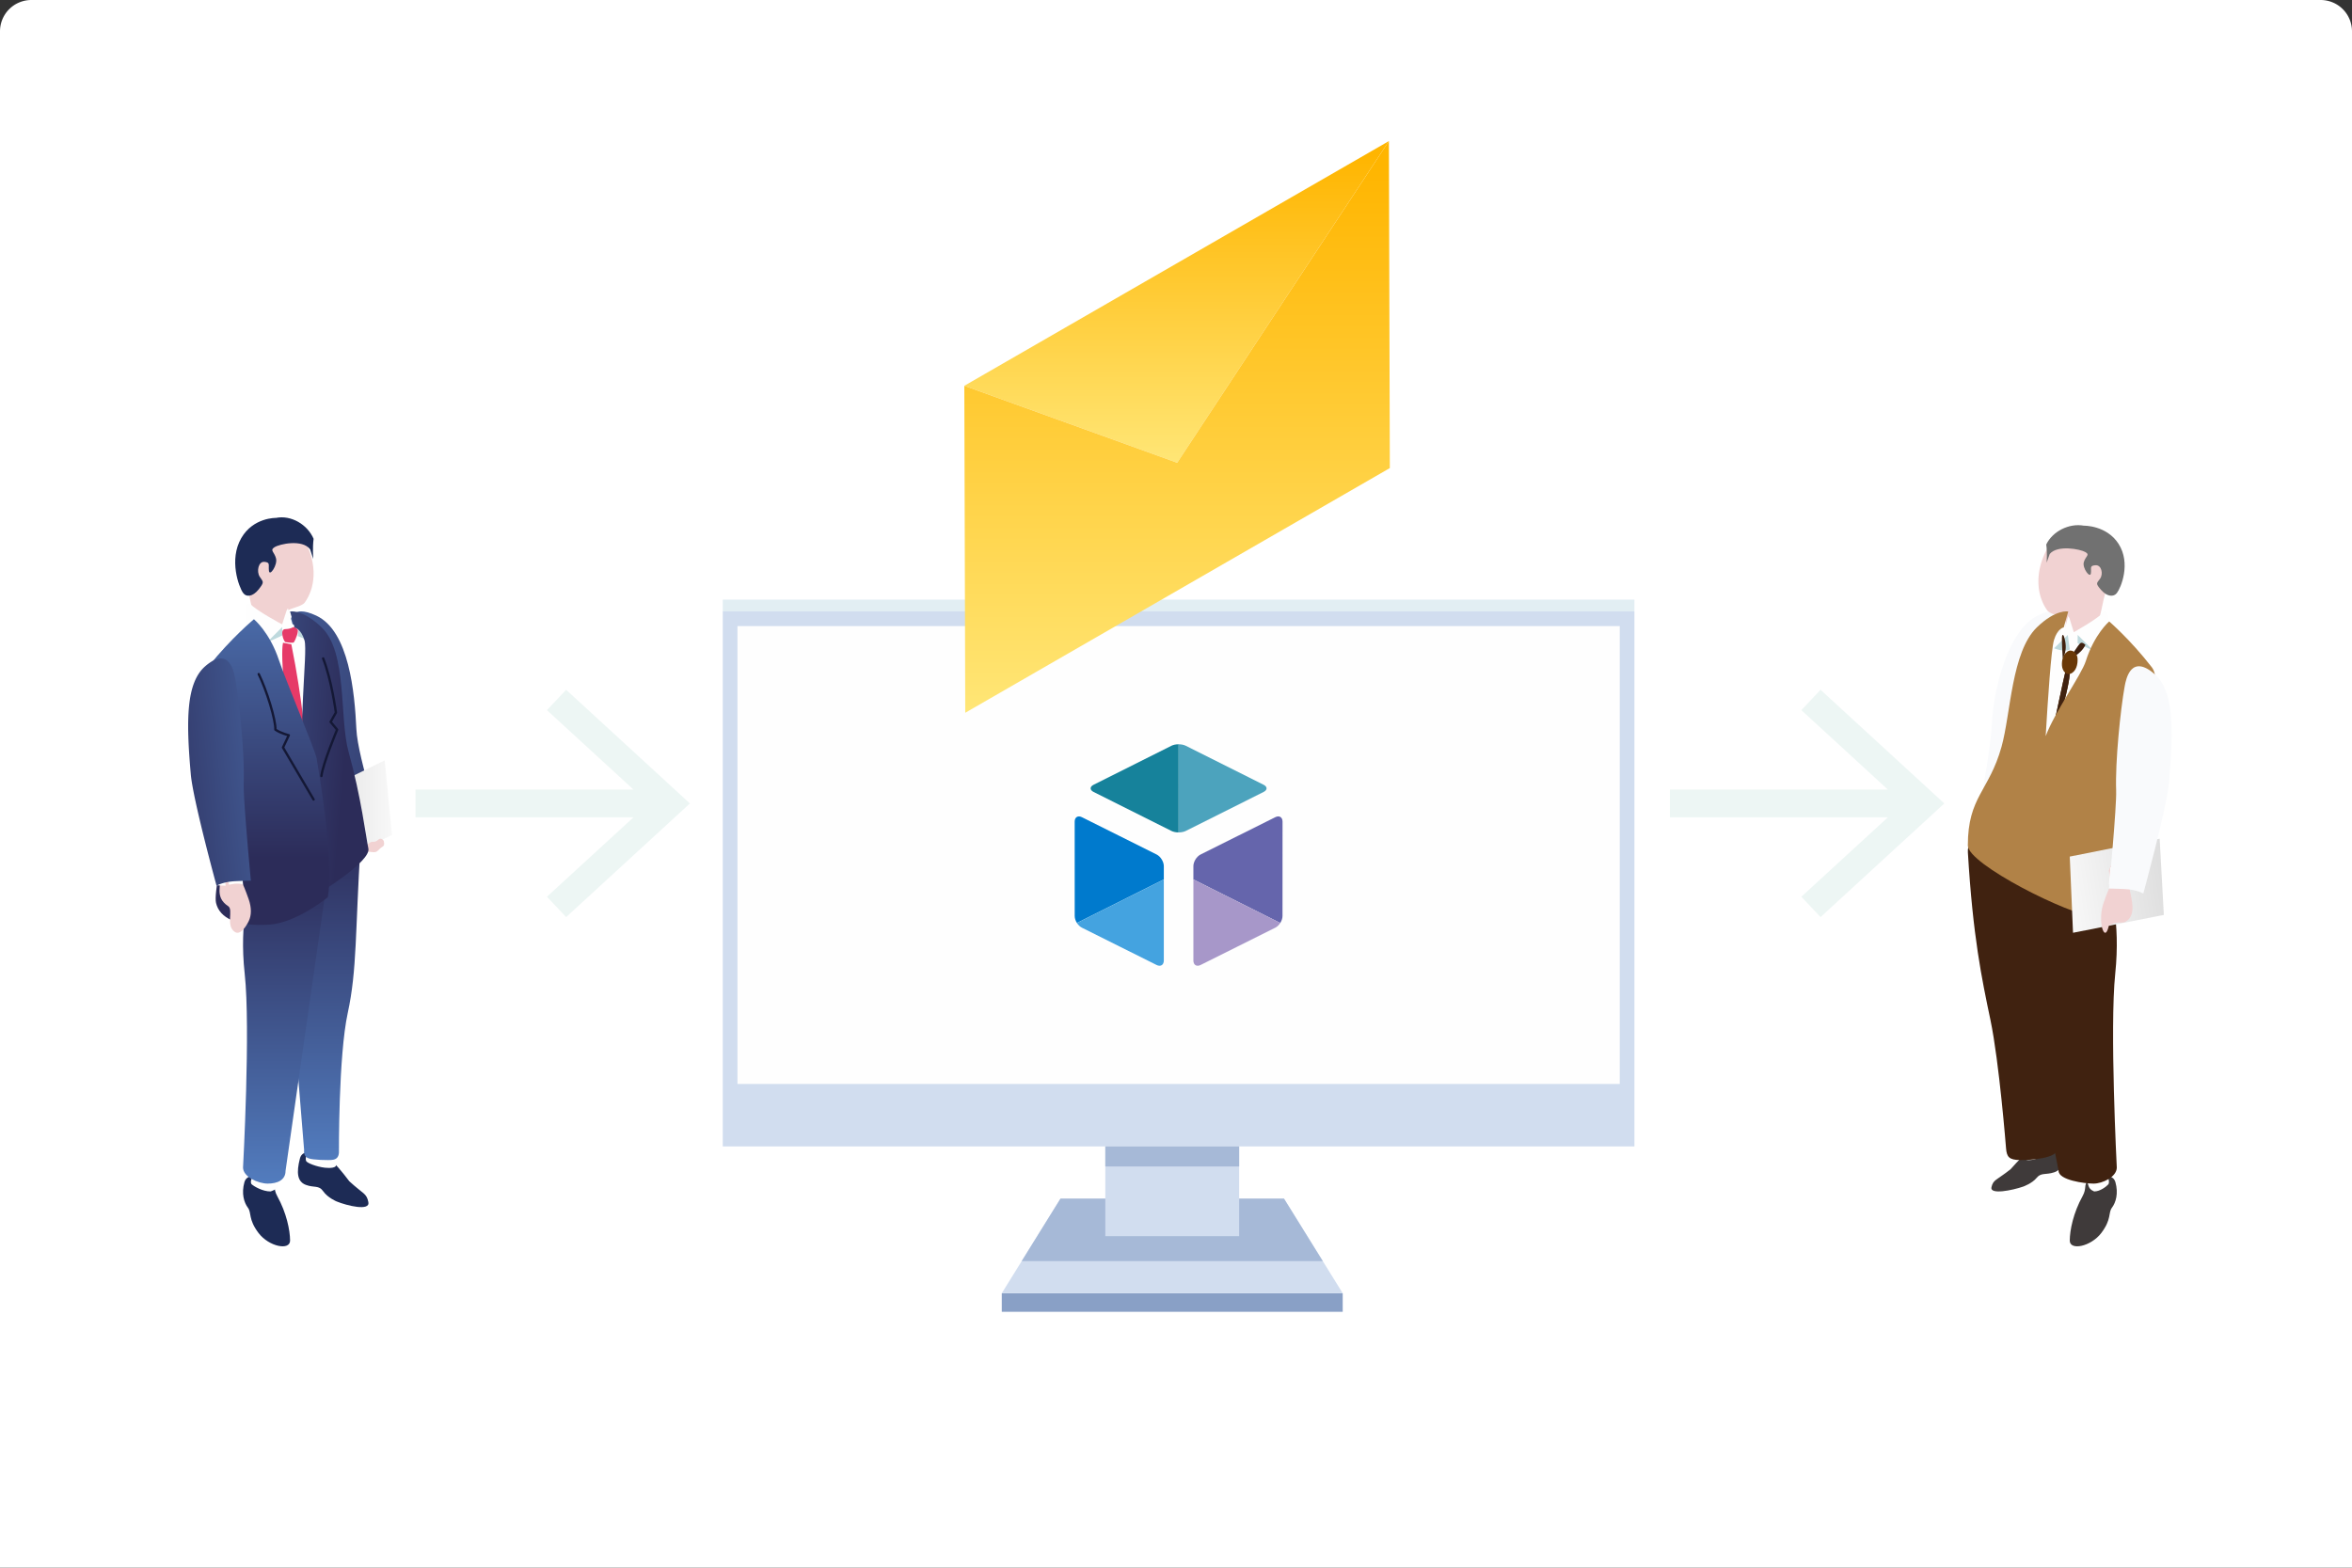 <svg width="300" height="200" xmlns="http://www.w3.org/2000/svg"><rect width="100%" height="100%" fill="#333333" stroke="none"/><defs><linearGradient x1="-123.849%" y1="-9.166%" x2="165.55%" y2="92.88%" id="a"><stop stop-color="#527CBE" offset="0%"/><stop stop-color="#2C2C59" offset="100%"/></linearGradient><linearGradient x1=".001%" y1="49.997%" x2="99.991%" y2="49.997%" id="b"><stop stop-color="#DEDEDE" offset="0%"/><stop stop-color="#F8F8F8" offset="100%"/></linearGradient><linearGradient x1="49.996%" y1="100.002%" x2="49.996%" y2="-.003%" id="c"><stop stop-color="#527CBE" offset="0%"/><stop stop-color="#2C2C59" offset="100%"/></linearGradient><linearGradient x1="50.005%" y1="99.999%" x2="50.005%" y2="0%" id="d"><stop stop-color="#527CBE" offset="0%"/><stop stop-color="#2C2C59" offset="100%"/></linearGradient><linearGradient x1="-171.097%" y1="-10.961%" x2="65.317%" y2="61.079%" id="e"><stop stop-color="#527CBE" offset="0%"/><stop stop-color="#2C2C59" offset="100%"/></linearGradient><linearGradient x1="50%" y1="-23.169%" x2="50%" y2="77.624%" id="f"><stop stop-color="#527CBE" offset="0%"/><stop stop-color="#2C2C59" offset="100%"/></linearGradient><linearGradient x1="238.58%" y1="-15.997%" x2="-61.674%" y2="97.737%" id="g"><stop stop-color="#527CBE" offset="0%"/><stop stop-color="#2C2C59" offset="100%"/></linearGradient><linearGradient x1="101.368%" y1="42.151%" x2="-2.324%" y2="57.844%" id="h"><stop stop-color="#DEDEDE" offset="0%"/><stop stop-color="#F8F8F8" offset="100%"/></linearGradient><linearGradient x1="50%" y1="3.972%" x2="50%" y2="100%" id="i"><stop stop-color="#FFB500" offset="0%"/><stop stop-color="#FFE676" offset="100%"/></linearGradient></defs><g fill="none" fill-rule="evenodd"><path d="M4 0h292a4 4 0 0 1 4 4v196H0V4a4 4 0 0 1 4-4z" fill="#FFF"/><path d="M13.009 13.92c.214 3.084 1.872 10.849 2.91 14.46.59 2.054 4.647 12.62 4.647 12.62s.23-.783 1.396-1.018C23.63 39.65 25 40.59 25 40.59s-3.36-9.687-3.544-13.581c-.22-4.625-.919-12.519-5.12-14.472-.82-.382-1.445-.536-1.92-.536-1.277 0-1.464 1.115-1.407 1.92" fill="url(#a)" transform="translate(24 66)"/><path fill="url(#b)" d="M16 35.457L16.81 45 26 40.526 25.073 31z" transform="translate(24 66)"/><path d="M48.277 108.45c-.511.572-.996.026-1.566.303-.568.278-1.278.468-1.711-.266.539-.176.97-.41 1.62-.633.468-.158.5-.488.98-.464.206.008.39-.021.685-.29.289-.261.637.05.676.239.156.744-.173.538-.684 1.11M36.014 80c1.016-.873.137-1.363.716-2.1.24-.305 1.761-.506 2.138-1.026 1.286-1.77 1.742-4.743-.063-8.017-1.805-3.272-5.46-1.833-7.284 1.321-1.141 1.972-.104 3.928.247 5.708.21 1.07.578 2.498.578 2.498l1.032.478L36.014 80z" fill="#F1D2D2"/><path d="M44.55 150.697c1.824 1.678 2.2 1.51 2.437 2.672.234 1.163-2.682.467-4.06-.096 0 0-1.126-.469-1.7-1.292-.573-.823-1.147-.413-2.227-.823-1.08-.413-1.212-1.558-.743-3.366.47-1.809 3.612-.034 4.291.55.68.58 2.003 2.355 2.003 2.355" fill="#1D2B55"/><path d="M41.84 148.996c-.97 0-2.391-.488-2.722-.794-.33-.305.135-1.202.135-1.202H43s-.563.723-.19 1.406c.37.681-.97.59-.97.59" fill="#FEFEFE"/><path d="M16.88 41.97c-1.227.07-4.95 1.104-4.879 2.307l1.402 19.39L14.79 80.71c-.101 1.203.81 1.166 2.036 1.263.063.007.126.007.187.007 1.148 0 2.122.23 2.217-.912 0 0-.065-12.368 1.128-17.847 1.19-5.478.945-10.38 1.63-21.432.083-1.34-.3-1.79-.897-1.79-1.231 0-3.372 1.925-4.21 1.97" fill="url(#c)" transform="translate(24 66)"/><path d="M35.363 152.597c1.186 2.139 1.629 4.348 1.637 5.666.006 1.32-2.7.79-4.03-.97-1.33-1.762-.858-2.562-1.353-3.22-.493-.66-.846-1.817-.44-3.264.406-1.445 2.903-.606 3.489-.142.586.464.128.906.697 1.93" fill="#1D2B55"/><path d="M34.491 152c-.97 0-2.043-.617-2.372-.898-.331-.278.135-1.102.135-1.102H36s-.28.603-.516 1.273c-.192.545-.993.727-.993.727" fill="#FEFEFE"/><path d="M10.196 45.248c-1.228 0-2.224.958-2.224 2.14 0 0-1.517 3.948-.76 10.839C7.972 65.117 7 82.948 7 82.948 7 84.132 8.922 85 10.152 85c1.23 0 2.27-.445 2.27-1.629L18 44.366c0-.264-.326-.366-.848-.366-1.815 0-6 1.248-6.956 1.248" fill="url(#d)" transform="translate(24 66)"/><path d="M28.134 83.93s2.427-2.196 2.429-2.196c.976-1.549.786-3.418.85-4.302.034-.475.462-.43.462-.43.839.931 4.112 2.65 4.112 2.65l.568-1.76.173-.288s.133.446.3 1.038c.087.318.218.653.29 1.006v.002c3.656.72 4.924 1.808 5.36 8.56.29 4.51 2.157 14.439 2.91 15.753 1.911 3.346-3.304 4.608-5.944 6.798-1.828 1.52-3.836 2.483-8.698 3.228-2.187.338-3.108-7.336-4.262-13.348 0 0-2.266-13.946 1.45-16.71" fill="#FEFEFE"/><path d="M38 81.15l.095-1.15L40 82s-1.18-.535-2-.85M35.989 80L36 81.072 34 82z" fill="#BED9DD"/><path d="M37.961 80.303c-.115-.144-.415-.359-.552-.29-.804.404-1.043.1-1.301.366-.238.245-.038 1.07.176 1.403.053.084.107.137.155.143.432.05.963.138 1.055.006.181-.255.642-1.41.467-1.628M36.101 82c-.394 1.754.483 8.663.58 14.33 0 0 1.909 1.768 1.855 1.666-.052-.106.464-3.083.464-3.083s-.378-5.481-1.838-12.715L36.102 82z" fill="#E63A68"/><path d="M13 12.02l.581 2.047s.808.11 1.262 1.643c.454 1.536-1.043 12.235.247 16.025C16.4 35.59 16.612 48 16.612 48s6.743-4.097 6.373-5.757c-.291-1.318-.917-6.56-2.523-12.323-1.198-4.288-.128-12.676-3.42-15.863C15.138 12.214 13.773 12 13.243 12c-.159 0-.243.02-.243.02" fill="url(#e)" transform="translate(24 66)"/><path d="M2.573 19.043C.684 21.398 4.047 31.595 4.325 39.092c.158 4.178-1.072 8.842-.767 10.112.457 1.917 2.646 3.023 6.776 2.757 3.523-.231 7.466-3.492 7.466-3.492s.983-3.618-1.409-17.691c-.184-1.086-4.023-10.159-4.801-12.528C10.413 14.666 8.389 13 8.389 13s-2.878 2.378-5.816 6.043" fill="url(#f)" transform="translate(24 66)"/><path d="M41.218 84c1.078 2.754 1.627 6.905 1.627 6.905l-.673 1.192.828.99S41.163 97.472 41 99m-8-13c1.007 2.03 2.186 5.883 2.125 7.078.67.474 1.711.72 1.711.72l-.739 1.567L40 102" stroke="#141835" stroke-width=".3" stroke-linecap="round" stroke-linejoin="round"/><path d="M30.002 108s-1.992 2.32-1.88 3.474c.137 1.42-.79 2.973.982 4.13.713.467-.361 2.523.868 3.302.673.426 1.42-.69 1.766-1.422.33-.7.38-1.634-.032-2.803-.841-2.394-1.125-2.465-1.05-3.032.072-.564.262-1.452.262-1.452L30.002 108z" fill="#F1D2D2"/><path d="M27 110.682l.607 2.255 1.172.063-.17-2.107.614 1.982s1.238-.327 1.777 0l-.178-2.213-2.331-.662-1.451.527-.04.155z" fill="#FEFEFE"/><path d="M2.177 18.998C-.27 21.117-.272 25.915.34 32.808.628 36.064 3.622 47 3.622 47s.778-.516 2.469-.586A61.808 61.808 0 0 1 8 46.36s-.993-10.43-.919-12.52c.133-3.682-.55-10.295-1.083-13.28-.14-.768-.525-2.56-1.827-2.56-.51 0-1.161.277-1.994.998" fill="url(#g)" transform="translate(24 66)"/><path d="M35.21 71.256c-.203-.84-.843-1.039-.193-1.448.65-.412 3.552-1.047 4.538.272l.394 1.225s-.098-1.418.051-2.567c-.79-1.833-2.876-3.057-4.81-2.665 0 0-2.883-.074-4.414 2.571-1.604 2.774-.308 6.224.215 6.977.407.584 1.241.535 2.01-.44.766-.975.561-.925.126-1.602-.433-.676-.172-1.977.602-1.901.772.077.488.35.572 1.139.086.785 1.112-.723.909-1.561" fill="#1D2B55"/><path fill="#89A0C6" d="M127.778 167.354h43.486v-2.37h-43.486z"/><path fill="#D1DDEF" d="M163.775 152.917h-28.51l-7.488 12.067h43.486z"/><path fill="#A6B9D7" d="M163.775 152.917h-28.51l-4.946 7.97h38.402z"/><path fill="#D1DDEF" d="M92.19 146.256h116.283V78H92.19z"/><path fill="#E2EEF3" d="M92.19 78h116.283v-1.5H92.19z"/><path fill="#FEFEFE" d="M94.063 138.285h112.539V79.876H94.063z"/><path d="M157.902 106.633l4.77-2.382c.504-.251.917.004.917.568l-.004 12.045c0 .291-.111.61-.286.884l-11.082-5.554V110.5c0-.564.413-1.233.917-1.485l4.768-2.382z" fill="#6565AC"/><path d="M162.668 118.35l-4.766 2.38-4.768 2.381c-.504.252-.917-.004-.917-.568v-10.347l11.082 5.554c-.164.257-.386.478-.631.6" fill="#A797C9"/><path d="M147.53 109.015l-4.768-2.382-4.77-2.381c-.504-.251-.916.004-.916.568l.003 12.045c0 .291.11.61.286.883l11.082-5.553V110.5c0-.564-.412-1.233-.918-1.485" fill="#007ACD"/><path d="M137.996 118.35l4.766 2.38 4.768 2.381c.504.252.917-.004.917-.568v-10.347l-11.082 5.554c.164.257.386.478.631.6" fill="#44A3E0"/><path d="M161.174 100.117l-9.925-4.973c-.252-.128-.584-.19-.917-.19v11.243c.333 0 .665-.064.917-.19l9.925-4.973c.504-.252.504-.665 0-.917" fill="#4CA3BD"/><path d="M139.111 102.078v-.003.003z" fill="#0C6C91"/><path d="M149.416 95.143l-9.927 4.974c-.251.125-.378.29-.378.458v.001c0 .166.127.333.378.458l9.926 4.973c.252.127.585.19.917.19V94.952c-.332 0-.665.064-.916.19" fill="#16829B"/><path fill="#D1DDEF" d="M140.984 157.702h17.073v-11.446h-17.073z"/><path fill="#A6B9D7" d="M140.984 148.815h17.073v-2.56h-17.073z"/><path d="M262.992 79.854c-.196 2.977-1.716 10.473-2.667 13.961-.54 1.983-4.262 12.185-4.262 12.185s-.208-.756-1.278-.982c-1.53-.321-2.785.583-2.785.583s1.892-9.414 2.061-13.174c.202-4.464 2.029-12.024 5.88-13.91 2.774-1.358 3.12.268 3.051 1.337" fill="#F9FAFC"/><path d="M252.724 108.45c.51.572.996.027 1.564.303.57.278 1.28.468 1.712-.266-.539-.176-.971-.411-1.621-.634-.467-.158-.5-.487-.978-.464-.209.008-.392-.02-.687-.288-.287-.263-.635.05-.674.237-.159.745.173.539.684 1.112M263.985 81c-1.016-.873-.135-1.363-.714-2.097-.24-.306-1.763-.51-2.14-1.029-1.284-1.77-1.741-4.743.064-8.017 1.805-3.272 5.458-1.833 7.284 1.321 1.141 1.972.103 3.93-.248 5.71a54.09 54.09 0 0 1-.578 2.496l-1.032.478L263.985 81z" fill="#F1D2D2"/><path d="M256.45 149.169c-1.824 1.44-2.2 1.294-2.437 2.29-.234.997 2.682.4 4.059-.082 0 0 1.126-.4 1.7-1.107.574-.706 1.148-.353 2.228-.706 1.08-.354 1.212-1.335.743-2.885-.47-1.55-3.612-.03-4.291.47-.68.499-2.003 2.02-2.003 2.02" fill="#3F3A3A"/><path d="M258.87 147.996c.728 0 1.793-.488 2.042-.794.246-.303-.102-1.202-.102-1.202H258s.422.723.143 1.406c-.279.681.727.59.727.59" fill="#FEFEFE"/><path d="M257.65 147.998c-1.393-.025-1.69-.4-1.777-1.51 0 0-.87-11.024-1.987-16.352-1.117-5.325-2.24-10.648-2.881-21.396-.239-3.984 8.256.111 9.421.178 1.15.066 4.64 1.07 4.573 2.243l-1.314 18.85-1.297 16.57c.093 1.17-3.346 1.442-4.739 1.417" fill="#402210"/><path d="M265.636 152.597c-1.187 2.138-1.628 4.348-1.636 5.667-.008 1.319 2.699.787 4.029-.972 1.332-1.761.858-2.562 1.353-3.22.495-.659.846-1.817.44-3.263-.406-1.445-2.903-.606-3.49-.142-.584.463-.128.906-.696 1.93" fill="#3F3A3A"/><path d="M267.132 152c.727 0 1.53-.617 1.779-.898.248-.277-.101-1.102-.101-1.102H266s.21.603.387 1.273c.144.547.745.727.745.727" fill="#FEFEFE"/><path d="M267.034 151c-1.156 0-4.46-.445-4.46-1.629L255 110.365c0-1.182 10.838.882 11.993.882 1.155 0 2.092.959 2.092 2.144 0 0 1.429 3.946.715 10.836-.715 6.889.199 24.723.199 24.723 0 1.182-1.808 2.05-2.965 2.05" fill="#402210"/><path d="M271.972 84.93l-2.306-2.196c-.929-1.549-.748-3.417-.807-4.302-.032-.475-.441-.43-.441-.43-.797.931-3.907 2.65-3.907 2.65l-.54-1.759-.162-.288s-.128.445-.286 1.039c-.083.316-.206.65-.276 1.006h.001c-3.474.72-4.678 1.808-5.091 8.56-.276 4.512-2.052 14.438-2.765 15.754-1.817 3.344 3.137 4.606 5.645 6.796 1.739 1.52 3.645 2.484 8.264 3.23 2.077.336 2.952-7.337 4.049-13.35 0 0 2.153-13.943-1.378-16.71" fill="#FEFEFE"/><path d="M264 82.861L263.751 81 262 82.705s1.317.542 2 .156M265.011 81L265 82.07l2 .93z" fill="#BED9DD"/><path d="M263.928 85.174c.517 1.7-1.914 7.333-2.04 12.826l-.888-.804s2.42-11.84 2.61-12.098c.191-.258.318.076.318.076" fill="#6A3908"/><path d="M263.928 85.174c.516 1.7-1.916 7.333-2.04 12.826l-.888-.804s2.42-11.84 2.61-12.098c.192-.258.318.076.318.076M266 82.278c-.653 1.315-2 1.722-2 1.722s1.098-1.793 1.371-1.96c.274-.167.629.238.629.238m-2.75-1.115c.61 1.801-.148 2.837-.148 2.837s-.164-2.54-.076-2.863c.088-.323.224.026.224.026" fill="#402210"/><path d="M263.692 83.126c.57-.372 1.243.13 1.3.858.055.742-.16 1.676-.895 1.969-.553.218-1.038-.358-1.089-1.016-.049-.662.114-1.438.684-1.81" fill="#6A3908"/><path d="M274.465 85.127c-2.747-3.545-5.435-5.845-5.435-5.845s-1.891 1.61-2.99 5.076c-.547 1.724-4 6.545-5.11 9.557.274-4.673.698-11.041 1.055-12.248.45-1.516 1.248-1.626 1.248-1.626l.574-2.022s-1.547-.358-3.996 2.012c-3.255 3.152-3.328 10.995-4.512 15.234-1.588 5.696-4.299 6.358-4.299 12.606 0 2.376 12.92 8.87 16.214 9.09 3.857.259 5.902-.81 6.33-2.665.284-1.228-.864-5.74-.718-9.78.26-7.25 3.404-17.113 1.639-19.39" fill="#B18247"/><path fill="url(#h)" d="M13 42.279L13.416 52 25 49.721 24.467 40z" transform="translate(251 67)"/><path d="M269.82 109s1.813 2.203 1.712 3.301c-.125 1.348 1.309 4.123-.305 5.22-.65.445-1.127-.16-2.248.58-.148.68-.425 1.286-.74.59-.3-.664-.346-2.235.028-3.345.766-2.274 1.025-2.342.957-2.878a22.608 22.608 0 0 0-.239-1.381l.834-2.087z" fill="#F1D2D2"/><path d="M273 110.682l-.605 2.256-1.174.062.17-2.107-.614 1.982s-1.238-.327-1.777 0l.178-2.213 2.331-.662 1.451.527.04.155z" fill="#FEFEFE"/><path d="M271.004 87.56c-.537 2.985-1.218 9.6-1.087 13.279.075 2.09-.917 12.521-.917 12.521s.727.005 1.91.056c1.691.07 2.467.584 2.467.584s2.996-10.936 3.285-14.192c.61-6.894.607-11.692-1.84-13.811-2.955-2.56-3.627.492-3.818 1.563" fill="#F9FAFC"/><path d="M265.79 71.73c.203-.757.843-.935.192-1.303-.65-.37-3.551-.943-4.537.246l-.394 1.101s.098-1.276-.051-2.309c.79-1.65 2.876-2.752 4.81-2.4 0 0 2.883-.066 4.414 2.315 1.604 2.496.308 5.602-.215 6.278-.407.527-1.241.481-2.01-.394-.766-.879-.561-.835-.128-1.443.435-.609.173-1.78-.6-1.712-.773.07-.49.315-.574 1.025-.084.71-1.11-.65-.907-1.404" fill="#717171"/><path d="M229.762 90.597l11.032 10.128H213v3.546h27.801l-11.039 10.131 2.45 2.598L248 102.501 232.213 88zm-160 0l11.032 10.128H53v3.546h27.801l-11.039 10.131 2.45 2.598L88 102.501 72.213 88z" fill="#EDF6F4"/><g transform="translate(123 18)" fill="url(#i)"><path d="M54.153 0L0 31.217l27.15 9.819L54.155 0z"/><path d="M54.155 0L27.15 41.036 0 31.217l.118 41.716 54.156-31.217z"/></g></g></svg>